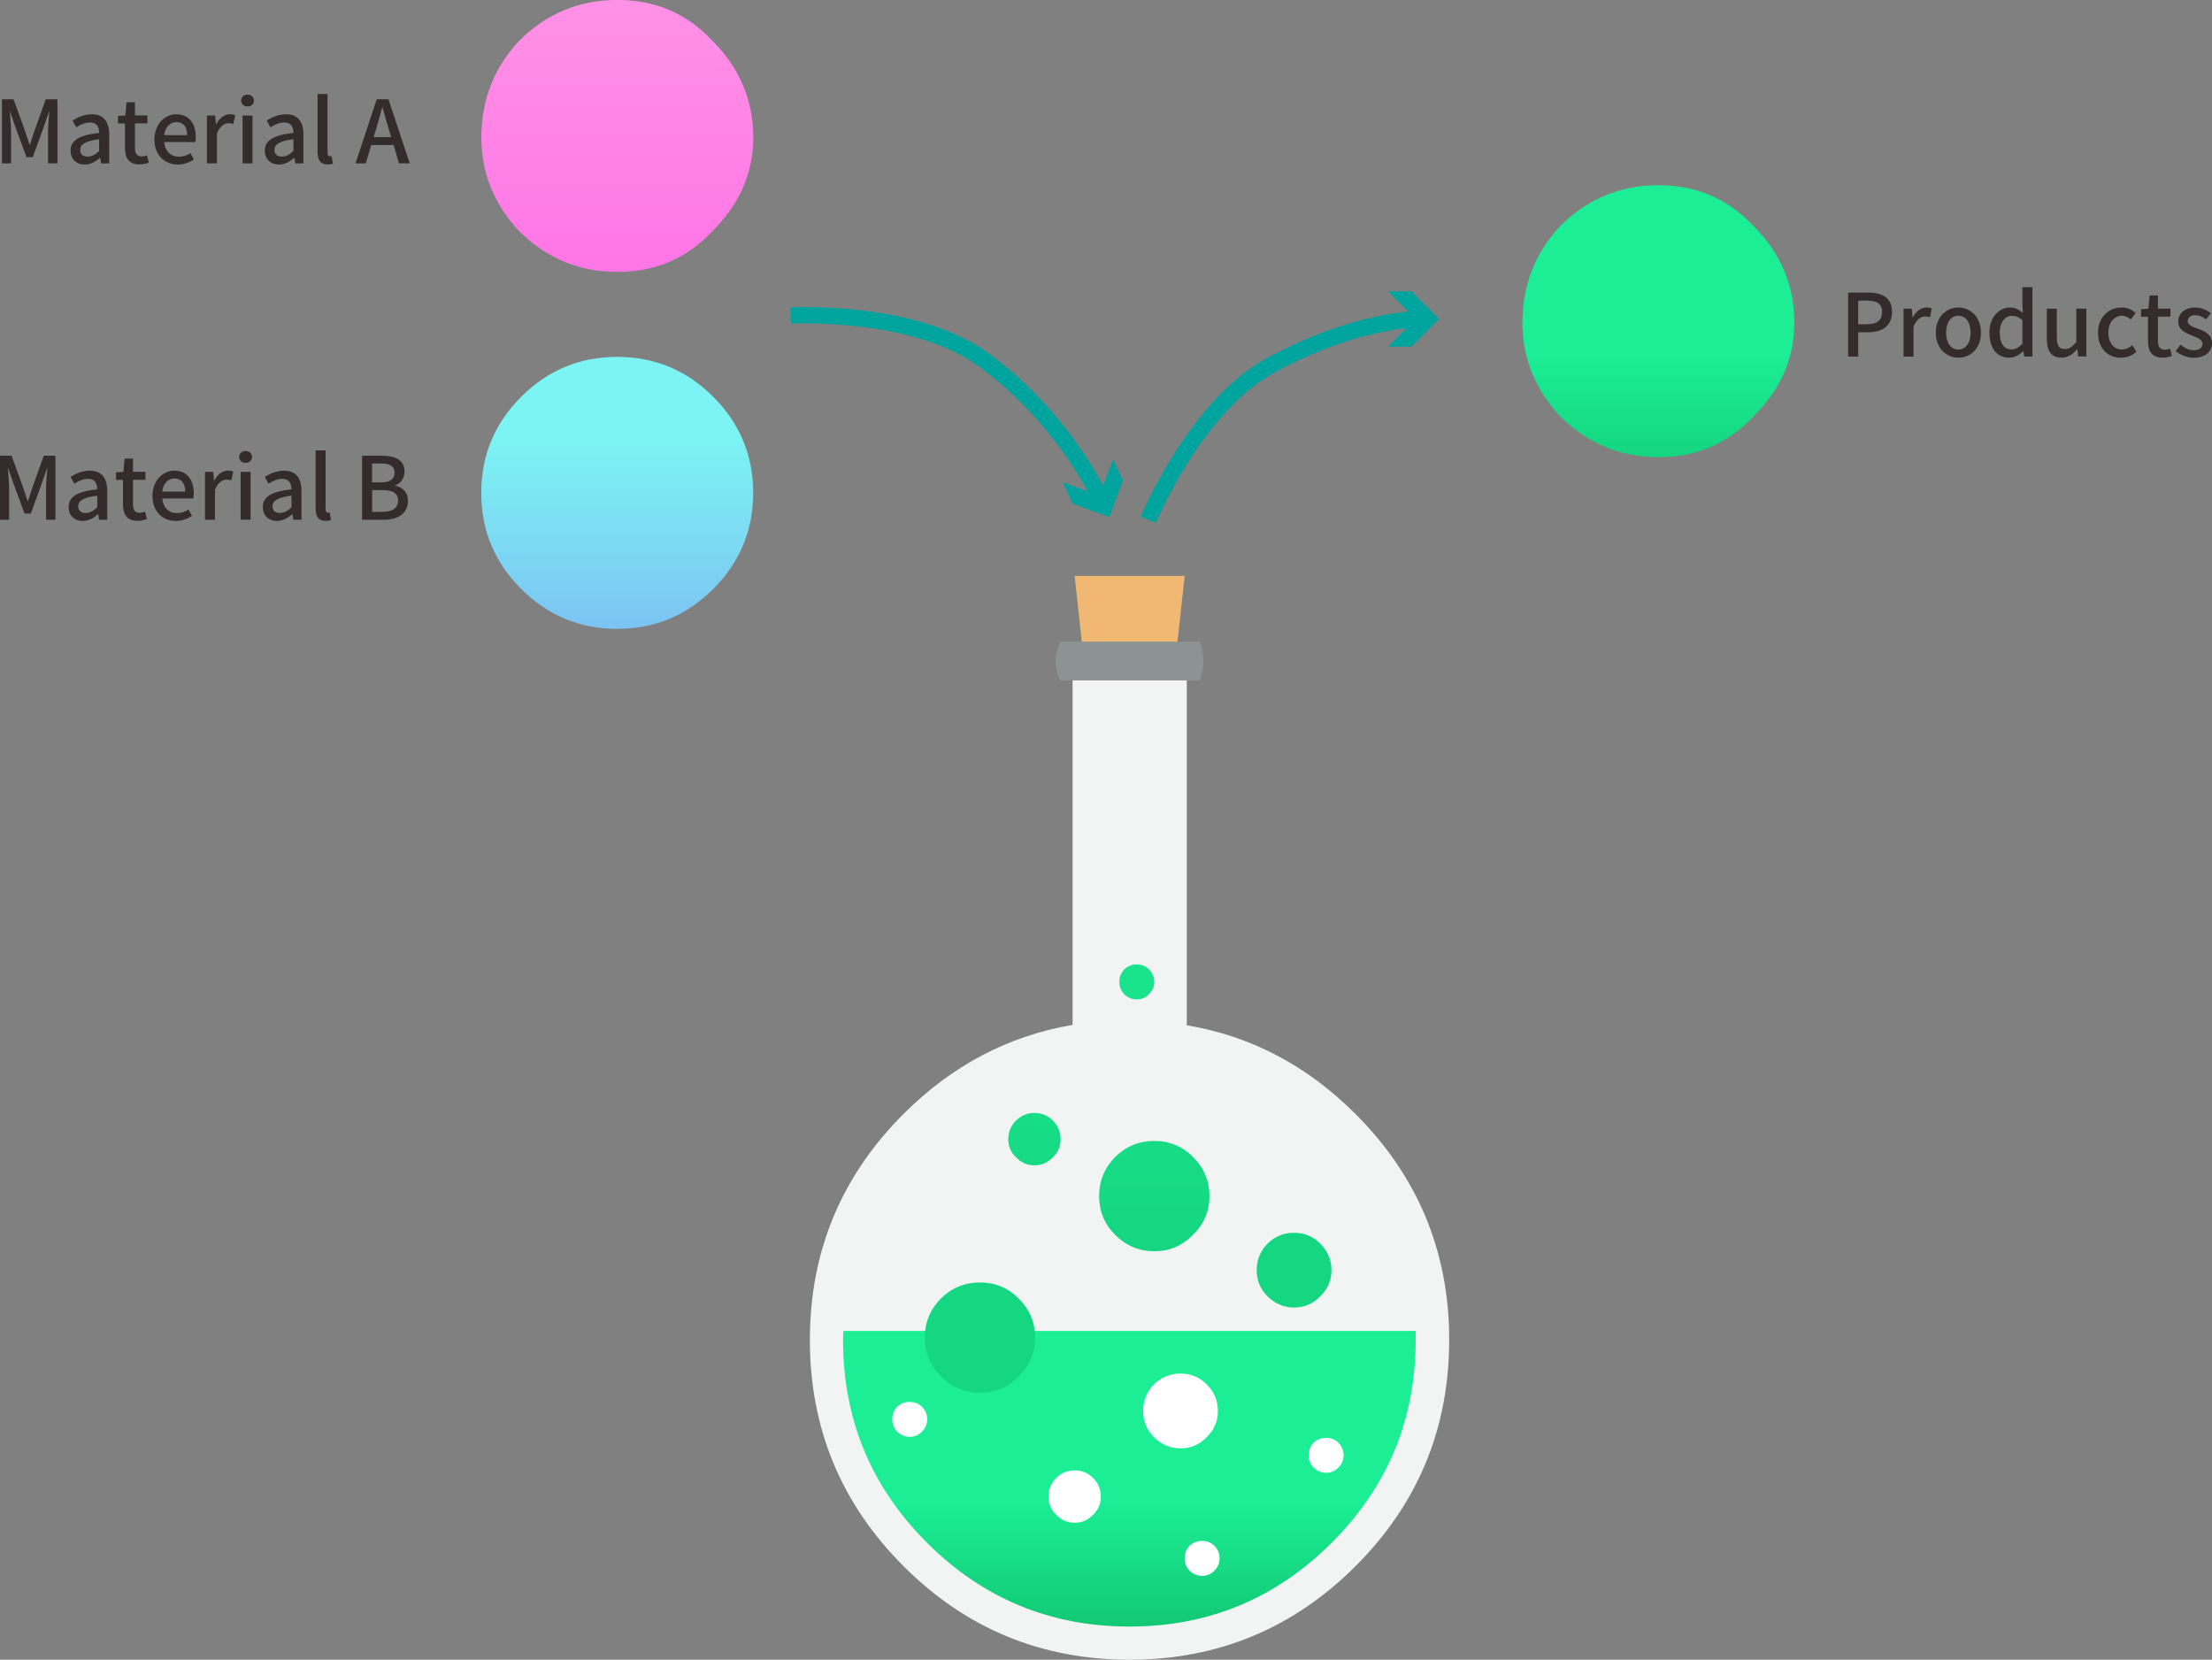 <?xml version="1.0" encoding="UTF-8"?><svg id="_レイヤー_2" xmlns="http://www.w3.org/2000/svg" xmlns:xlink="http://www.w3.org/1999/xlink" viewBox="0 0 406.69 305.13"><rect x="0" y="0" width="406.69" height="305.13" fill="#808080" stroke="none"/><defs><style>.cls-1{fill:#f0b872;}.cls-1,.cls-2,.cls-3,.cls-4,.cls-5,.cls-6,.cls-7,.cls-8,.cls-9,.cls-10,.cls-11,.cls-12{stroke-width:0px;}.cls-2{fill:url(#linear-gradient);}.cls-3{fill:url(#_名称未設定グラデーション_579);}.cls-4{fill:#f2f4f4;}.cls-5{fill:url(#_名称未設定グラデーション_4);}.cls-6,.cls-13{fill:none;}.cls-7{fill:url(#_新規グラデーションスウォッチ_6-2);}.cls-8{fill:#342c2b;}.cls-9{fill:url(#_新規グラデーションスウォッチ_6);}.cls-10{fill:#8b9393;}.cls-11{fill:#00a49e;}.cls-12{fill:#fff;}.cls-13{stroke:#00a49e;stroke-miterlimit:10;stroke-width:3px;}</style><linearGradient id="_新規グラデーションスウォッチ_6" x1="207.63" y1="253.5" x2="207.63" y2="338.37" gradientUnits="userSpaceOnUse"><stop offset=".27" stop-color="#1bee95"/><stop offset="1" stop-color="#03863b"/></linearGradient><linearGradient id="_名称未設定グラデーション_579" x1="207.41" y1="143.15" x2="207.41" y2="228.02" gradientUnits="userSpaceOnUse"><stop offset="0" stop-color="#1bee95"/><stop offset=".99" stop-color="#16d781"/></linearGradient><linearGradient id="_新規グラデーションスウォッチ_6-2" x1="304.9" y1="36.69" x2="304.9" y2="142.95" xlink:href="#_新規グラデーションスウォッチ_6"/><linearGradient id="_名称未設定グラデーション_4" x1="113.49" y1="47.38" x2="113.49" y2="-58.89" gradientUnits="userSpaceOnUse"><stop offset="0" stop-color="#ff77e6"/><stop offset="1" stop-color="#ffb2e6"/></linearGradient><linearGradient id="linear-gradient" x1="113.49" y1="137.65" x2="113.49" y2="80.45" gradientUnits="userSpaceOnUse"><stop offset=".27" stop-color="#7cbbf3"/><stop offset="1" stop-color="#7cf4f3"/></linearGradient></defs><g id="_レイヤー_1-2"><g id="Layer0_19_FILL"><path class="cls-1" d="M215.24,129.52l2.57-23.64h-20.23l2.57,23.64h15.09Z"/></g><g id="Layer0_21_FILL"><path class="cls-4" d="M266.43,246.36v-1.67c-.39-15.5-6.12-28.8-17.21-39.89-8.91-8.91-19.25-14.34-31.02-16.31v-67.38h-21v67.31c-11.82,2.01-22.18,7.47-31.09,16.38-11.48,11.48-17.21,25.33-17.21,41.56s5.74,30.08,17.21,41.56c11.47,11.48,25.33,17.21,41.56,17.21s30.08-5.74,41.56-17.21c11.48-11.47,17.21-25.33,17.21-41.56Z"/></g><g id="Layer0_21_MEMBER_0_FILL"><path class="cls-9" d="M260.27,246.36v-1.67h-105.21c-.04.56-.06,1.11-.06,1.67,0,14.56,5.14,26.98,15.42,37.25s22.69,15.42,37.25,15.42,26.91-5.14,37.19-15.42c10.28-10.28,15.42-22.69,15.42-37.25Z"/></g><g id="Layer0_21_MEMBER_1_FILL"><path class="cls-12" d="M169.51,263.19c.64-.64.96-1.39.96-2.25,0-.9-.32-1.67-.96-2.31-.6-.6-1.35-.9-2.25-.9s-1.67.3-2.31.9c-.6.64-.9,1.41-.9,2.31s.3,1.61.9,2.25c.64.64,1.41.96,2.31.96s1.65-.32,2.25-.96M223.27,288.75c.64-.64.96-1.39.96-2.25,0-.9-.32-1.67-.96-2.31-.6-.6-1.35-.9-2.25-.9s-1.67.3-2.31.9c-.6.64-.9,1.41-.9,2.31s.3,1.61.9,2.25c.64.64,1.41.96,2.31.96s1.65-.32,2.25-.96M197.58,279.95c1.33,0,2.46-.49,3.4-1.48.94-.9,1.41-2.01,1.41-3.34s-.47-2.46-1.41-3.4c-.94-.94-2.08-1.41-3.4-1.41s-2.46.47-3.4,1.41c-.94.94-1.41,2.08-1.41,3.4s.47,2.44,1.41,3.34c.94.98,2.08,1.48,3.4,1.48M246.07,269.8c.64-.64.96-1.39.96-2.25,0-.9-.32-1.67-.96-2.31-.6-.6-1.35-.9-2.25-.9s-1.67.3-2.31.9c-.6.64-.9,1.41-.9,2.31s.3,1.61.9,2.25c.64.64,1.41.96,2.31.96s1.65-.32,2.25-.96M217.04,252.52c-1.88,0-3.51.66-4.88,1.99-1.33,1.37-1.99,3-1.99,4.88s.66,3.49,1.99,4.82c1.37,1.37,3,2.06,4.88,2.06s3.49-.68,4.82-2.06c1.37-1.33,2.06-2.93,2.06-4.82s-.69-3.51-2.06-4.88c-1.33-1.33-2.93-1.99-4.82-1.99Z"/><path class="cls-3" d="M205.8,180.52c0,.86.3,1.61.9,2.25.64.64,1.41.96,2.31.96s1.65-.32,2.25-.96c.64-.64.96-1.39.96-2.25,0-.9-.32-1.67-.96-2.31-.6-.6-1.35-.9-2.25-.9s-1.67.3-2.31.9c-.6.64-.9,1.41-.9,2.31M190.19,204.61c-1.33,0-2.46.47-3.4,1.41-.94.94-1.41,2.08-1.41,3.4s.47,2.44,1.41,3.34c.94.98,2.08,1.48,3.4,1.48s2.46-.49,3.4-1.48c.94-.9,1.41-2.01,1.41-3.34s-.47-2.46-1.41-3.4c-.94-.94-2.08-1.41-3.4-1.41M233.04,228.63c-1.33,1.37-1.99,3-1.99,4.88s.66,3.49,1.99,4.82,3,2.05,4.88,2.05,3.49-.68,4.82-2.05c1.37-1.33,2.06-2.93,2.06-4.82s-.69-3.51-2.06-4.88c-1.33-1.33-2.93-1.99-4.82-1.99s-3.51.66-4.88,1.99M212.22,209.75c-2.78,0-5.18.98-7.19,2.95-1.97,2.01-2.95,4.41-2.95,7.19s.98,5.16,2.95,7.13c2.01,2.01,4.41,3.02,7.19,3.02s5.16-1.01,7.13-3.02c2.01-1.97,3.02-4.35,3.02-7.13s-1.01-5.18-3.02-7.19c-1.97-1.97-4.35-2.95-7.13-2.95M187.3,253.04c2.01-1.97,3.02-4.35,3.02-7.13s-1.01-5.18-3.02-7.19c-1.97-1.97-4.35-2.95-7.13-2.95s-5.18.98-7.19,2.95c-1.97,2.01-2.95,4.41-2.95,7.19s.98,5.16,2.95,7.13c2.01,2.01,4.41,3.02,7.19,3.02s5.16-1.01,7.13-3.02Z"/></g><g id="Layer0_22_FILL"><path class="cls-10" d="M220.57,125.09c.9-2.44.9-4.82,0-7.13h-25.63c-1.11,2.44-1.11,4.82,0,7.13h25.63Z"/></g><path class="cls-7" d="M329.9,59.35c0-6.9-2.52-12.84-7.55-17.83-4.66-4.97-10.47-7.47-17.44-7.47s-12.99,2.49-18.02,7.47c-4.66,4.98-6.98,10.92-6.98,17.83,0,6.51,2.33,12.26,6.98,17.24,5.03,4.97,11.04,7.46,18.02,7.46s12.79-2.49,17.44-7.46c5.03-4.98,7.55-10.73,7.55-17.24"/><path class="cls-5" d="M138.49,25.29c0-6.9-2.52-12.84-7.55-17.83-4.66-4.97-10.47-7.47-17.44-7.47s-12.99,2.49-18.02,7.47c-4.66,4.98-6.98,10.92-6.98,17.83,0,6.51,2.33,12.26,6.98,17.24,5.03,4.97,11.04,7.46,18.02,7.46s12.79-2.49,17.44-7.46c5.03-4.98,7.55-10.73,7.55-17.24"/><path class="cls-2" d="M95.82,72.95c-4.89,4.9-7.34,10.78-7.34,17.66s2.45,12.77,7.34,17.66c4.9,4.9,10.78,7.34,17.66,7.34s12.77-2.45,17.66-7.34c4.89-4.89,7.34-10.78,7.34-17.66s-2.45-12.77-7.34-17.66c-4.89-4.89-10.78-7.34-17.66-7.34s-12.77,2.45-17.66,7.34Z"/><line class="cls-6" x1="162.59" y1="55.31" x2="128.2" y2="62.82"/><path class="cls-13" d="M145.39,58.01s22.54-1.24,35.39,8.1c12.35,8.98,19.07,20.42,21.75,25.85"/><polygon class="cls-11" points="195.41 88.66 202.15 91.16 204.65 84.42 206.46 88.34 203.95 95.09 197.21 92.58 195.41 88.66"/><path class="cls-13" d="M211.13,95.56s8.6-20.87,22.57-28.44c12.61-6.83,22.54-8.27,27.48-8.51"/><polygon class="cls-11" points="255.21 63.73 260.29 58.64 255.19 53.56 259.51 53.55 264.61 58.63 259.53 63.73 255.21 63.73"/><path class="cls-8" d="M339.79,53.78h3.57c2.62,0,4.5.9,4.5,3.55s-1.87,3.76-4.43,3.76h-1.78v4.47h-1.86v-11.78ZM343.25,59.6c1.89,0,2.78-.72,2.78-2.27s-.98-2.06-2.85-2.06h-1.54v4.34h1.6Z"/><path class="cls-8" d="M349.99,56.75h1.5l.14,1.59h.05c.62-1.14,1.55-1.81,2.5-1.81.43,0,.72.06.99.19l-.34,1.6c-.3-.1-.53-.14-.88-.14-.72,0-1.58.5-2.14,1.89v5.49h-1.83v-8.8Z"/><path class="cls-8" d="M355.91,61.17c0-2.95,1.97-4.64,4.15-4.64s4.15,1.7,4.15,4.64-1.97,4.59-4.15,4.59-4.15-1.68-4.15-4.59ZM362.31,61.17c0-1.87-.86-3.12-2.26-3.12s-2.24,1.25-2.24,3.12.87,3.09,2.24,3.09,2.26-1.23,2.26-3.09Z"/><path class="cls-8" d="M365.76,61.17c0-2.87,1.81-4.64,3.78-4.64,1.01,0,1.65.38,2.37.99l-.08-1.46v-3.27h1.84v12.76h-1.5l-.16-.99h-.05c-.66.67-1.57,1.2-2.56,1.2-2.21,0-3.63-1.68-3.63-4.59ZM371.83,63.17v-4.31c-.66-.59-1.28-.8-1.94-.8-1.23,0-2.23,1.17-2.23,3.07,0,2,.78,3.11,2.16,3.11.74,0,1.36-.34,2-1.07Z"/><path class="cls-8" d="M376.32,62.29v-5.54h1.84v5.31c0,1.52.43,2.11,1.47,2.11.82,0,1.38-.38,2.11-1.31v-6.12h1.84v8.8h-1.5l-.14-1.33h-.05c-.8.93-1.66,1.54-2.88,1.54-1.87,0-2.69-1.23-2.69-3.47Z"/><path class="cls-8" d="M385.73,61.17c0-2.95,2.03-4.64,4.35-4.64,1.12,0,1.94.45,2.58,1.01l-.91,1.2c-.48-.43-.98-.69-1.58-.69-1.47,0-2.53,1.25-2.53,3.12s1.01,3.09,2.48,3.09c.74,0,1.39-.35,1.92-.8l.75,1.22c-.8.72-1.84,1.09-2.85,1.09-2.38,0-4.21-1.68-4.21-4.59Z"/><path class="cls-8" d="M394.92,62.68v-4.45h-1.28v-1.38l1.36-.1.21-2.43h1.55v2.43h2.29v1.47h-2.29v4.47c0,1.06.37,1.6,1.28,1.6.3,0,.69-.1.94-.21l.34,1.36c-.5.16-1.09.32-1.73.32-1.98,0-2.67-1.23-2.67-3.09Z"/><path class="cls-8" d="M400.03,64.55l.86-1.18c.78.62,1.55,1.01,2.5,1.01,1.06,0,1.55-.51,1.55-1.18,0-.8-.99-1.15-1.95-1.52-1.17-.45-2.51-1.07-2.51-2.56s1.18-2.58,3.12-2.58c1.18,0,2.15.48,2.87,1.04l-.86,1.14c-.61-.45-1.23-.77-1.97-.77-.96,0-1.41.48-1.41,1.09,0,.75.91,1.04,1.87,1.39,1.23.46,2.59,1.01,2.59,2.67,0,1.47-1.17,2.67-3.35,2.67-1.22,0-2.46-.51-3.31-1.22Z"/><path class="cls-8" d="M.36,18.25h2.13l2.16,5.95c.27.78.51,1.58.78,2.38h.08c.27-.8.5-1.6.77-2.38l2.13-5.95h2.15v11.78h-1.73v-5.83c0-1.06.14-2.58.24-3.65h-.06l-.94,2.72-2.05,5.62h-1.15l-2.07-5.62-.93-2.72h-.06c.08,1.07.22,2.59.22,3.65v5.83H.36v-11.78Z"/><path class="cls-8" d="M12.97,27.7c0-1.89,1.6-2.87,5.27-3.27-.02-1.02-.38-1.92-1.68-1.92-.93,0-1.79.42-2.54.9l-.69-1.25c.91-.58,2.14-1.15,3.55-1.15,2.19,0,3.2,1.39,3.2,3.73v5.3h-1.5l-.16-1.01h-.05c-.8.69-1.74,1.22-2.8,1.22-1.52,0-2.59-.99-2.59-2.54ZM18.23,27.76v-2.16c-2.61.32-3.49.98-3.49,1.97,0,.86.59,1.22,1.38,1.22s1.39-.37,2.11-1.02Z"/><path class="cls-8" d="M22.97,27.15v-4.45h-1.28v-1.38l1.36-.1.21-2.43h1.55v2.43h2.29v1.47h-2.29v4.47c0,1.06.37,1.6,1.28,1.6.3,0,.69-.1.94-.21l.34,1.36c-.5.16-1.09.32-1.73.32-1.98,0-2.67-1.23-2.67-3.09Z"/><path class="cls-8" d="M28.39,25.65c0-2.87,1.95-4.64,4.02-4.64,2.34,0,3.58,1.68,3.58,4.18,0,.35-.03.72-.08.93h-5.71c.14,1.68,1.2,2.69,2.72,2.69.78,0,1.46-.24,2.1-.66l.64,1.17c-.82.54-1.82.93-2.98.93-2.38,0-4.29-1.7-4.29-4.59ZM34.41,24.85c0-1.52-.69-2.4-1.97-2.4-1.1,0-2.08.85-2.26,2.4h4.23Z"/><path class="cls-8" d="M38.06,21.23h1.5l.14,1.58h.05c.62-1.14,1.55-1.81,2.5-1.81.43,0,.72.06.99.19l-.34,1.6c-.3-.1-.53-.14-.88-.14-.72,0-1.58.5-2.14,1.89v5.49h-1.83v-8.8Z"/><path class="cls-8" d="M44.34,18.49c0-.66.5-1.09,1.17-1.09s1.18.43,1.18,1.09-.51,1.09-1.18,1.09-1.17-.45-1.17-1.09ZM44.6,21.23h1.83v8.8h-1.83v-8.8Z"/><path class="cls-8" d="M48.68,27.7c0-1.89,1.6-2.87,5.27-3.27-.02-1.02-.38-1.92-1.68-1.92-.93,0-1.79.42-2.54.9l-.69-1.25c.91-.58,2.14-1.15,3.55-1.15,2.19,0,3.2,1.39,3.2,3.73v5.3h-1.5l-.16-1.01h-.05c-.8.69-1.74,1.22-2.8,1.22-1.52,0-2.59-.99-2.59-2.54ZM53.95,27.76v-2.16c-2.61.32-3.49.98-3.49,1.97,0,.86.59,1.22,1.38,1.22s1.39-.37,2.11-1.02Z"/><path class="cls-8" d="M58.39,27.97v-10.69h1.83v10.79c0,.5.22.67.45.67.08,0,.14,0,.3-.03l.24,1.39c-.22.08-.54.14-.99.14-1.33,0-1.83-.85-1.83-2.27Z"/><path class="cls-8" d="M72.36,26.67h-4.1l-1.01,3.36h-1.89l3.91-11.78h2.15l3.91,11.78h-1.97l-.99-3.36ZM71.91,25.22l-.46-1.58c-.4-1.28-.75-2.59-1.12-3.92h-.06c-.34,1.34-.71,2.64-1.09,3.92l-.48,1.58h3.22Z"/><path class="cls-8" d="M0,83.78h2.13l2.16,5.95c.27.78.51,1.58.78,2.38h.08c.27-.8.5-1.6.77-2.38l2.13-5.95h2.15v11.78h-1.73v-5.83c0-1.06.14-2.58.24-3.65h-.06l-.94,2.72-2.05,5.62h-1.15l-2.07-5.62-.93-2.72h-.06c.08,1.07.22,2.59.22,3.65v5.83H0v-11.78Z"/><path class="cls-8" d="M12.61,93.22c0-1.89,1.6-2.87,5.27-3.27-.02-1.02-.38-1.92-1.68-1.92-.93,0-1.79.42-2.54.9l-.69-1.25c.91-.58,2.14-1.15,3.55-1.15,2.19,0,3.2,1.39,3.2,3.73v5.3h-1.5l-.16-1.01h-.05c-.8.69-1.74,1.22-2.8,1.22-1.52,0-2.59-.99-2.59-2.54ZM17.87,93.28v-2.16c-2.61.32-3.49.98-3.49,1.97,0,.86.59,1.22,1.38,1.22s1.39-.37,2.11-1.02Z"/><path class="cls-8" d="M22.61,92.67v-4.45h-1.28v-1.38l1.36-.1.21-2.43h1.55v2.43h2.29v1.47h-2.29v4.47c0,1.06.37,1.6,1.28,1.6.3,0,.69-.1.94-.21l.34,1.36c-.5.16-1.09.32-1.73.32-1.98,0-2.67-1.23-2.67-3.09Z"/><path class="cls-8" d="M28.03,91.17c0-2.87,1.95-4.64,4.02-4.64,2.34,0,3.58,1.68,3.58,4.18,0,.35-.03.72-.08.93h-5.71c.14,1.68,1.2,2.69,2.72,2.69.78,0,1.46-.24,2.1-.66l.64,1.17c-.82.54-1.82.93-2.98.93-2.38,0-4.29-1.7-4.29-4.59ZM34.05,90.37c0-1.52-.69-2.4-1.97-2.4-1.1,0-2.08.85-2.26,2.4h4.23Z"/><path class="cls-8" d="M37.7,86.75h1.5l.14,1.58h.05c.62-1.14,1.55-1.81,2.5-1.81.43,0,.72.06.99.19l-.34,1.6c-.3-.1-.53-.14-.88-.14-.72,0-1.58.5-2.14,1.89v5.49h-1.83v-8.8Z"/><path class="cls-8" d="M43.98,84.01c0-.66.5-1.09,1.17-1.09s1.18.43,1.18,1.09-.51,1.09-1.18,1.09-1.17-.45-1.17-1.09ZM44.24,86.75h1.83v8.8h-1.83v-8.8Z"/><path class="cls-8" d="M48.32,93.22c0-1.89,1.6-2.87,5.27-3.27-.02-1.02-.38-1.92-1.68-1.92-.93,0-1.79.42-2.54.9l-.69-1.25c.91-.58,2.14-1.15,3.55-1.15,2.19,0,3.2,1.39,3.2,3.73v5.3h-1.5l-.16-1.01h-.05c-.8.69-1.74,1.22-2.8,1.22-1.52,0-2.59-.99-2.59-2.54ZM53.59,93.28v-2.16c-2.61.32-3.49.98-3.49,1.97,0,.86.59,1.22,1.38,1.22s1.39-.37,2.11-1.02Z"/><path class="cls-8" d="M58.03,93.49v-10.69h1.83v10.79c0,.5.22.67.45.67.08,0,.14,0,.3-.03l.24,1.39c-.22.08-.54.14-.99.14-1.33,0-1.83-.85-1.83-2.27Z"/><path class="cls-8" d="M66.56,83.78h3.65c2.42,0,4.16.77,4.16,2.9,0,1.12-.62,2.19-1.68,2.54v.08c1.34.29,2.32,1.2,2.32,2.8,0,2.34-1.9,3.46-4.51,3.46h-3.94v-11.78ZM70,88.69c1.79,0,2.54-.67,2.54-1.78,0-1.23-.83-1.7-2.5-1.7h-1.63v3.47h1.58ZM70.29,94.1c1.84,0,2.9-.66,2.9-2.1,0-1.33-1.02-1.9-2.9-1.9h-1.87v4h1.87Z"/></g></svg>